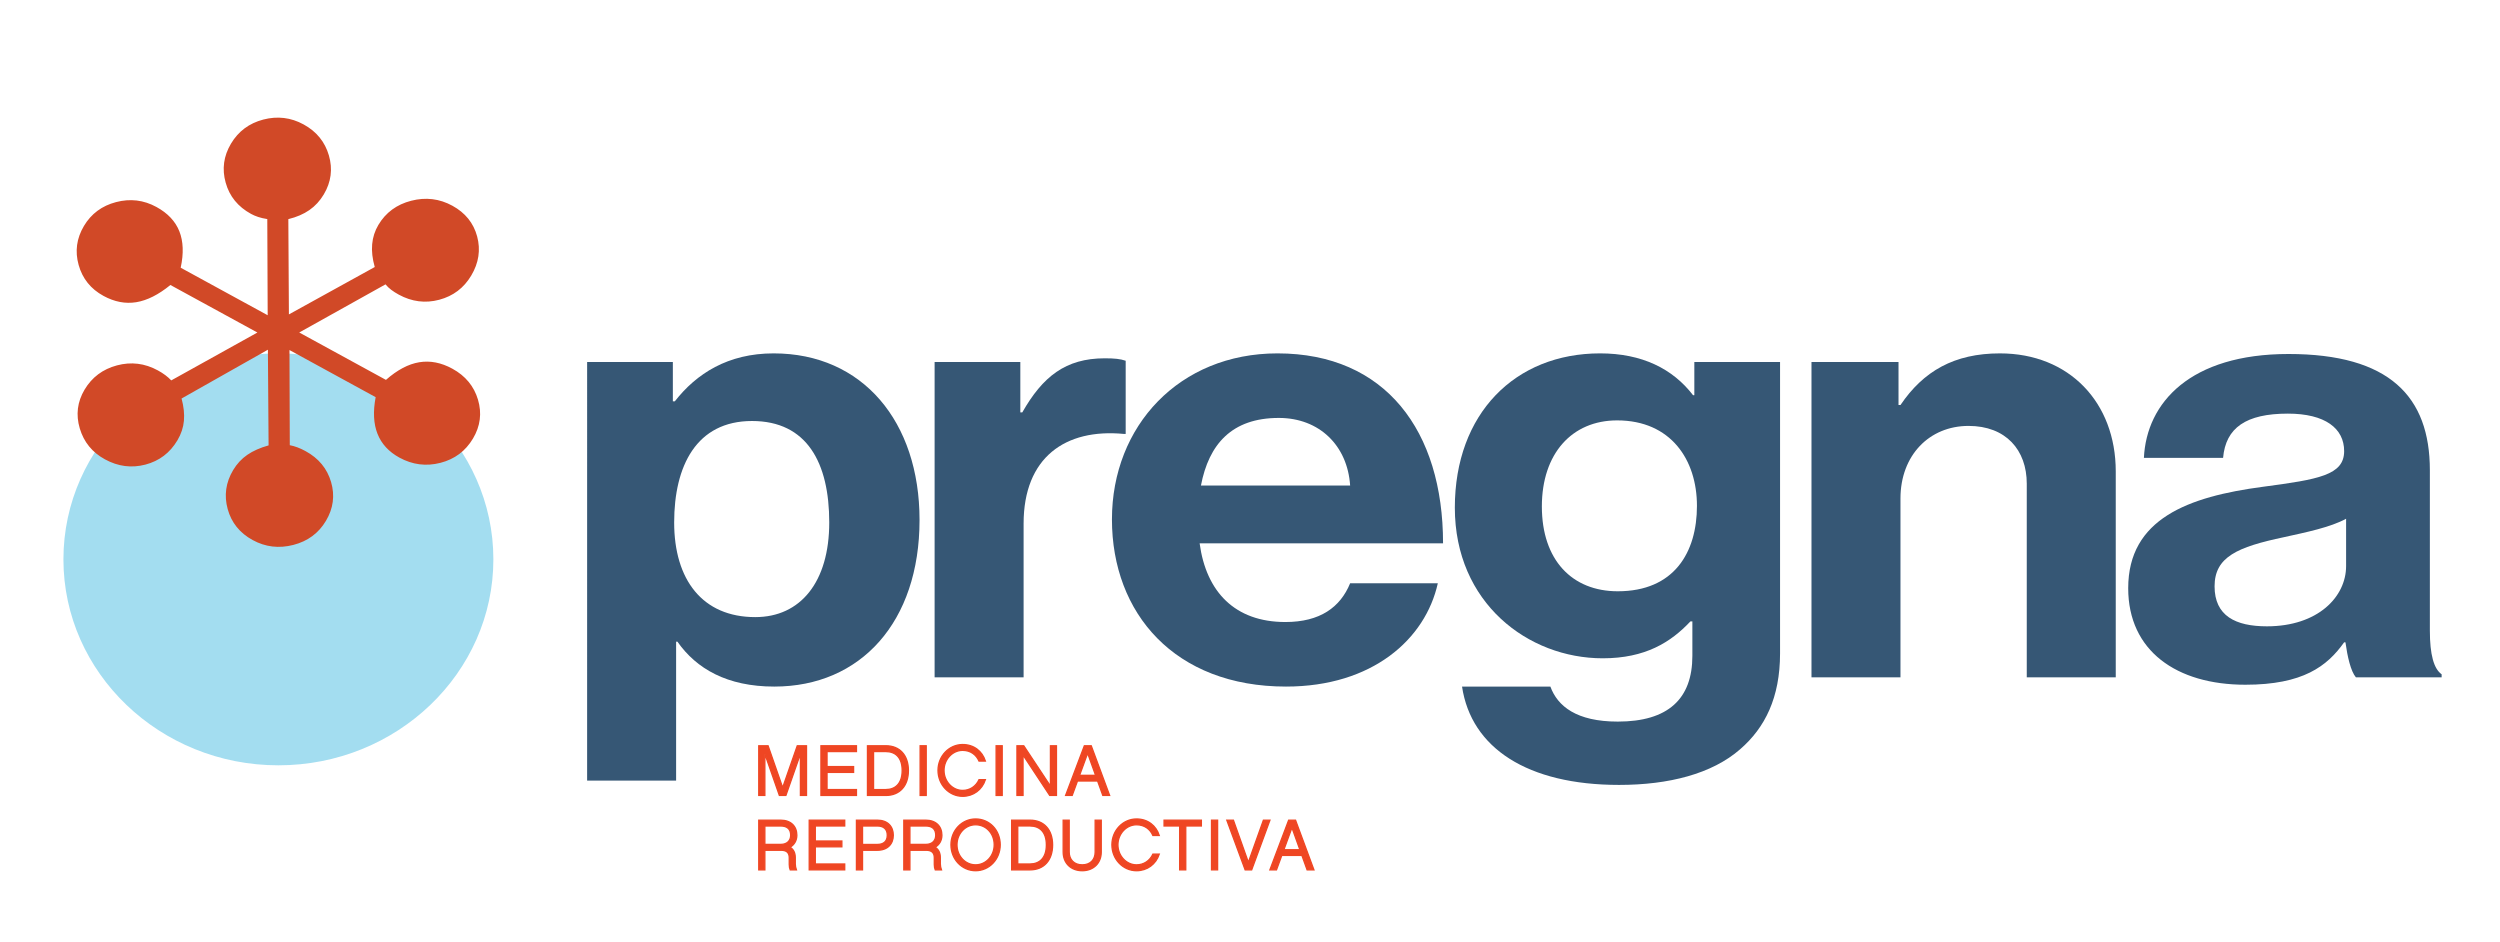 <?xml version="1.0" encoding="utf-8"?>
<!-- Generator: Adobe Illustrator 15.0.0, SVG Export Plug-In . SVG Version: 6.00 Build 0)  -->
<!DOCTYPE svg PUBLIC "-//W3C//DTD SVG 1.1//EN" "http://www.w3.org/Graphics/SVG/1.1/DTD/svg11.dtd">
<svg version="1.1" xmlns="http://www.w3.org/2000/svg" xmlns:xlink="http://www.w3.org/1999/xlink" x="0px" y="0px" width="473px"
	 height="178.228px" viewBox="0 0 473 178.228" enable-background="new 0 0 473 178.228" xml:space="preserve">
<g id="Layer_2">
</g>
<g id="Layer_1">
	<g>
		<path fill="#A3DDF0" d="M12,105.827c0,21.487,18.246,38.971,40.673,38.971c22.428,0,40.673-17.483,40.673-38.971
			c0-21.488-18.245-38.968-40.673-38.968C30.246,66.859,12,84.339,12,105.827"/>
		<path fill="#D14927" d="M70.903,50.521c-0.444-1.56-0.608-2.998-0.49-4.314c0.117-1.315,0.511-2.533,1.178-3.656
			c1.393-2.34,3.464-3.863,6.212-4.57c2.747-0.706,5.344-0.393,7.785,0.942c2.441,1.334,4.004,3.27,4.688,5.81
			c0.682,2.539,0.308,5.011-1.123,7.413c-1.394,2.34-3.406,3.863-6.043,4.568c-2.635,0.705-5.191,0.379-7.666-0.972
			c-0.535-0.293-1.01-0.595-1.424-0.907c-0.412-0.311-0.772-0.654-1.079-1.035l-16.326,9.109l16.407,8.965
			c2.143-1.887,4.245-3,6.309-3.338c2.062-0.338,4.147,0.068,6.255,1.22c2.476,1.354,4.093,3.309,4.852,5.868s0.442,5.009-0.95,7.35
			c-1.413,2.373-3.466,3.904-6.161,4.597c-2.696,0.693-5.281,0.364-7.757-0.99c-2.006-1.096-3.386-2.592-4.142-4.494
			c-0.752-1.896-0.871-4.212-0.353-6.943L54.77,66.231l0.058,17.999c0.478,0.091,0.96,0.228,1.451,0.411
			c0.49,0.184,1.003,0.421,1.538,0.714c2.476,1.351,4.084,3.303,4.827,5.853c0.742,2.551,0.417,4.998-0.974,7.335
			c-1.394,2.34-3.45,3.859-6.173,4.558c-2.722,0.702-5.287,0.395-7.695-0.924c-2.44-1.333-4.017-3.285-4.723-5.859
			c-0.706-2.574-0.363-5.029,1.03-7.37c0.705-1.186,1.603-2.151,2.687-2.897c1.086-0.744,2.426-1.336,4.021-1.783l-0.13-18.102
			l-16.334,9.233c0.413,1.54,0.561,2.95,0.445,4.224c-0.117,1.277-0.527,2.506-1.233,3.691c-1.411,2.373-3.43,3.901-6.057,4.591
			c-2.627,0.687-5.176,0.355-7.652-0.998c-2.408-1.315-3.996-3.265-4.762-5.85c-0.767-2.586-0.463-5.033,0.909-7.34
			c1.393-2.338,3.435-3.866,6.123-4.586c2.688-0.718,5.271-0.401,7.746,0.951c0.535,0.293,1.008,0.596,1.422,0.906
			s0.783,0.64,1.108,0.986l16.297-9.06l-16.457-8.992c-2.244,1.831-4.397,2.917-6.46,3.255c-2.063,0.338-4.131-0.061-6.205-1.194
			c-2.409-1.315-3.975-3.264-4.697-5.847c-0.724-2.583-0.389-5.045,1.003-7.385c1.374-2.307,3.4-3.812,6.079-4.514
			s5.223-0.396,7.63,0.921c2.142,1.17,3.589,2.705,4.343,4.604c0.754,1.898,0.838,4.194,0.253,6.89l16.458,8.993L50.57,41.449
			c-0.649-0.101-1.224-0.234-1.723-0.4c-0.5-0.167-0.95-0.36-1.352-0.581c-2.475-1.351-4.075-3.319-4.797-5.9
			c-0.725-2.583-0.39-5.045,1.002-7.385c1.393-2.338,3.429-3.859,6.108-4.562c2.679-0.701,5.223-0.396,7.63,0.92
			c2.443,1.334,4.038,3.29,4.787,5.867c0.75,2.573,0.428,5.033-0.964,7.372c-0.725,1.218-1.636,2.208-2.73,2.968
			c-1.096,0.76-2.422,1.332-3.979,1.712l0.108,18.026L70.903,50.521z"/>
		<path fill="#365775" d="M111.085,68.488h16.219v7.444h0.372c4.085-5.234,10.028-9.073,18.694-9.073
			c16.839,0,27.608,12.909,27.608,31.518c0,19.31-11.142,31.523-27.484,31.523c-8.915,0-14.733-3.375-18.323-8.494h-0.249v26.287
			h-16.837V68.488z M156.893,98.846c0-11.284-4.21-19.192-14.61-19.192c-10.522,0-14.732,8.49-14.732,19.192
			c0,10.816,5.324,17.911,15.353,17.911C151.446,116.756,156.893,110.127,156.893,98.846"/>
		<path fill="#365775" d="M193.046,78.024h0.371c3.839-6.745,8.172-10.232,15.6-10.232c1.857,0,2.972,0.116,3.962,0.462v13.843
			h-0.372c-11.019-1.049-18.942,4.419-18.942,16.979v29.079h-16.837V68.488h16.218V78.024z"/>
		<path fill="#365775" d="M210.38,98.265c0-17.682,12.751-31.406,31.322-31.406c20.429,0,31.323,14.654,31.323,35.939H226.97
			c1.238,9.189,6.685,14.889,16.219,14.889c6.562,0,10.4-2.791,12.256-7.329h16.59c-2.354,10.584-12.381,19.542-28.724,19.542
			C222.266,129.9,210.38,116.057,210.38,98.265 M227.218,91.867h28.228c-0.495-7.56-5.819-12.794-13.495-12.794
			C233.037,79.073,228.704,84.073,227.218,91.867"/>
		<path fill="#365775" d="M276.618,129.9h16.713c1.362,3.72,4.952,6.626,12.752,6.626c9.533,0,14.114-4.302,14.114-12.441v-6.514
			h-0.372c-3.713,3.955-8.543,6.979-16.59,6.979c-14.113,0-27.98-10.469-27.98-28.498c0-17.794,11.391-29.193,27.486-29.193
			c7.923,0,13.742,2.909,17.58,7.909h0.247v-6.28h16.219v55.128c0,8.375-2.847,14.074-7.552,18.144
			c-5.325,4.653-13.495,6.747-22.904,6.747C288.999,148.508,278.351,141.529,276.618,129.9 M321.063,95.705
			c0-8.723-4.951-16.167-15.104-16.167c-8.542,0-14.239,6.28-14.239,16.283c0,10.121,5.697,16.048,14.363,16.048
			C316.73,111.869,321.063,104.543,321.063,95.705"/>
		<path fill="#365775" d="M359.198,76.632h0.371c4.334-6.399,10.152-9.772,18.819-9.772c13.122,0,21.913,9.304,21.913,22.332v38.964
			h-16.837V91.517c0-6.396-3.962-10.934-11.018-10.934c-7.43,0-12.877,5.583-12.877,13.724v33.848h-16.836V68.488h16.466V76.632z"/>
		<path fill="#365775" d="M443.759,121.523h-0.247c-3.221,4.538-7.8,8.028-18.695,8.028c-13,0-22.161-6.399-22.161-18.262
			c0-13.143,11.388-17.328,25.503-19.191c10.522-1.392,15.353-2.207,15.353-6.745c0-4.304-3.592-7.095-10.648-7.095
			c-7.926,0-11.762,2.675-12.257,8.375h-14.981c0.496-10.469,8.792-19.657,27.361-19.657c19.065,0,26.743,8.024,26.743,21.985
			v30.355c0,4.535,0.742,7.21,2.227,8.259v0.581h-16.218C444.749,126.99,444.13,124.198,443.759,121.523 M443.882,107.102v-8.956
			c-2.971,1.628-7.551,2.558-11.76,3.488c-8.792,1.863-13.124,3.723-13.124,9.304c0,5.586,3.962,7.563,9.904,7.563
			C438.559,118.501,443.882,112.917,443.882,107.102"/>
		<g>
			<polygon fill="#EF4623" points="152.59,150.496 151.439,150.496 151.439,142.628 148.69,150.496 147.458,150.496 
				144.709,142.628 144.709,150.496 143.558,150.496 143.558,141.099 145.319,141.099 148.081,149.021 150.844,141.099 
				152.59,141.099 			"/>
			<polygon fill="none" stroke="#EF4623" stroke-width="0.25" stroke-miterlimit="10" points="152.59,150.496 151.439,150.496 
				151.439,142.628 148.69,150.496 147.458,150.496 144.709,142.628 144.709,150.496 143.558,150.496 143.558,141.099 
				145.319,141.099 148.081,149.021 150.844,141.099 152.59,141.099 			"/>
			<polygon fill="#EF4623" points="162.04,141.099 162.04,142.195 156.474,142.195 156.474,145.039 161.499,145.039 
				161.499,146.136 156.474,146.136 156.474,149.386 162.04,149.386 162.04,150.496 155.323,150.496 155.323,141.099 			"/>
			<polygon fill="none" stroke="#EF4623" stroke-width="0.25" stroke-miterlimit="10" points="162.04,141.099 162.04,142.195 
				156.474,142.195 156.474,145.039 161.499,145.039 161.499,146.136 156.474,146.136 156.474,149.386 162.04,149.386 
				162.04,150.496 155.323,150.496 155.323,141.099 			"/>
			<path fill="#EF4623" d="M164.124,141.099h3.479c2.6,0,4.266,1.773,4.266,4.685s-1.666,4.713-4.266,4.713h-3.479V141.099z
				 M165.275,142.195v7.19h2.329c1.733,0,3.088-1.069,3.088-3.603c0-2.573-1.368-3.588-3.088-3.588H165.275z"/>
			<path fill="none" stroke="#EF4623" stroke-width="0.25" stroke-miterlimit="10" d="M164.124,141.099h3.479
				c2.6,0,4.266,1.773,4.266,4.685s-1.666,4.713-4.266,4.713h-3.479V141.099z M165.275,142.195v7.19h2.329
				c1.733,0,3.088-1.069,3.088-3.603c0-2.573-1.368-3.588-3.088-3.588H165.275z"/>
			<rect x="174.088" y="141.099" fill="#EF4623" width="1.151" height="9.397"/>
			
				<rect x="174.088" y="141.099" fill="none" stroke="#EF4623" stroke-width="0.25" stroke-miterlimit="10" width="1.151" height="9.397"/>
			<path fill="#EF4623" d="M182.131,150.659c-2.573,0-4.658-2.194-4.658-4.903c0-2.693,2.084-4.888,4.658-4.888
				c2.14,0,3.711,1.272,4.306,3.128h-1.206c-0.515-1.178-1.571-2.031-3.101-2.031c-1.937,0-3.521,1.719-3.521,3.791
				s1.584,3.793,3.521,3.793c1.382,0,2.531-0.786,3.101-2.031h1.206C185.8,149.426,184.149,150.659,182.131,150.659"/>
			<path fill="none" stroke="#EF4623" stroke-width="0.25" stroke-miterlimit="10" d="M182.131,150.659
				c-2.573,0-4.658-2.194-4.658-4.903c0-2.693,2.084-4.888,4.658-4.888c2.14,0,3.711,1.272,4.306,3.128h-1.206
				c-0.515-1.178-1.571-2.031-3.101-2.031c-1.937,0-3.521,1.719-3.521,3.791s1.584,3.793,3.521,3.793
				c1.382,0,2.531-0.786,3.101-2.031h1.206C185.8,149.426,184.149,150.659,182.131,150.659z"/>
			<rect x="188.466" y="141.099" fill="#EF4623" width="1.151" height="9.397"/>
			
				<rect x="188.466" y="141.099" fill="none" stroke="#EF4623" stroke-width="0.25" stroke-miterlimit="10" width="1.151" height="9.397"/>
			<polygon fill="#EF4623" points="199.881,150.496 198.608,150.496 193.558,142.845 193.558,150.496 192.407,150.496 
				192.407,141.099 193.692,141.099 198.743,148.736 198.743,141.099 199.881,141.099 			"/>
			<polygon fill="none" stroke="#EF4623" stroke-width="0.25" stroke-miterlimit="10" points="199.881,150.496 198.608,150.496 
				193.558,142.845 193.558,150.496 192.407,150.496 192.407,141.099 193.692,141.099 198.743,148.736 198.743,141.099 
				199.881,141.099 			"/>
			<path fill="#EF4623" d="M203.86,147.761l-1.002,2.735h-1.247l3.549-9.397h1.301l3.479,9.397h-1.287l-0.988-2.735H203.86z
				 M205.783,142.507l-1.53,4.185h3.033L205.783,142.507z"/>
			<path fill="none" stroke="#EF4623" stroke-width="0.25" stroke-miterlimit="10" d="M203.86,147.761l-1.002,2.735h-1.247
				l3.549-9.397h1.301l3.479,9.397h-1.287l-0.988-2.735H203.86z M205.783,142.507l-1.53,4.185h3.033L205.783,142.507z"/>
			<path fill="#EF4623" d="M150.667,164.577h-1.164c-0.108-0.258-0.176-0.583-0.176-1.016v-1.286c0-0.908-0.474-1.409-1.543-1.409
				h-3.074v3.711h-1.151v-9.397h4.157c1.923,0,3.046,1.165,3.046,2.843c0,1.003-0.487,1.815-1.286,2.275
				c0.637,0.379,0.989,1.028,0.989,1.978v1.164C150.465,163.791,150.559,164.306,150.667,164.577 M147.756,159.757
				c1.11,0,1.842-0.664,1.842-1.734c0-1.218-0.732-1.747-1.882-1.747h-3.006v3.481H147.756z"/>
			<path fill="none" stroke="#EF4623" stroke-width="0.25" stroke-miterlimit="10" d="M150.667,164.577h-1.164
				c-0.108-0.258-0.176-0.583-0.176-1.016v-1.286c0-0.908-0.474-1.409-1.543-1.409h-3.074v3.711h-1.151v-9.397h4.157
				c1.923,0,3.046,1.165,3.046,2.843c0,1.003-0.487,1.815-1.286,2.275c0.637,0.379,0.989,1.028,0.989,1.978v1.164
				C150.465,163.791,150.559,164.306,150.667,164.577z M147.756,159.757c1.11,0,1.842-0.664,1.842-1.734
				c0-1.218-0.732-1.747-1.882-1.747h-3.006v3.481H147.756z"/>
			<polygon fill="#EF4623" points="159.821,155.179 159.821,156.275 154.255,156.275 154.255,159.119 159.278,159.119 
				159.278,160.217 154.255,160.217 154.255,163.467 159.821,163.467 159.821,164.576 153.104,164.576 153.104,155.179 			"/>
			<polygon fill="none" stroke="#EF4623" stroke-width="0.25" stroke-miterlimit="10" points="159.821,155.179 159.821,156.275 
				154.255,156.275 154.255,159.119 159.278,159.119 159.278,160.217 154.255,160.217 154.255,163.467 159.821,163.467 
				159.821,164.576 153.104,164.576 153.104,155.179 			"/>
			<path fill="#EF4623" d="M163.189,164.577h-1.15v-9.398h3.953c1.937,0,3.02,1.178,3.02,2.845c0,1.651-1.083,2.844-3.02,2.844
				h-2.803V164.577z M163.189,156.275v3.494h2.803c1.097,0,1.882-0.515,1.882-1.746c0-1.232-0.785-1.748-1.882-1.748H163.189z"/>
			<path fill="none" stroke="#EF4623" stroke-width="0.25" stroke-miterlimit="10" d="M163.189,164.577h-1.15v-9.398h3.953
				c1.937,0,3.02,1.178,3.02,2.845c0,1.651-1.083,2.844-3.02,2.844h-2.803V164.577z M163.189,156.275v3.494h2.803
				c1.097,0,1.882-0.515,1.882-1.746c0-1.232-0.785-1.748-1.882-1.748H163.189z"/>
			<path fill="#EF4623" d="M178.111,164.577h-1.164c-0.109-0.258-0.178-0.583-0.178-1.016v-1.286c0-0.908-0.473-1.409-1.542-1.409
				h-3.074v3.711h-1.151v-9.397h4.157c1.922,0,3.046,1.165,3.046,2.843c0,1.003-0.486,1.815-1.287,2.275
				c0.636,0.379,0.989,1.028,0.989,1.978v1.164C177.908,163.791,178.002,164.306,178.111,164.577 M175.2,159.757
				c1.11,0,1.841-0.664,1.841-1.734c0-1.218-0.731-1.747-1.882-1.747h-3.006v3.481H175.2z"/>
			<path fill="none" stroke="#EF4623" stroke-width="0.25" stroke-miterlimit="10" d="M178.111,164.577h-1.164
				c-0.109-0.258-0.178-0.583-0.178-1.016v-1.286c0-0.908-0.473-1.409-1.542-1.409h-3.074v3.711h-1.151v-9.397h4.157
				c1.922,0,3.046,1.165,3.046,2.843c0,1.003-0.486,1.815-1.287,2.275c0.636,0.379,0.989,1.028,0.989,1.978v1.164
				C177.908,163.791,178.002,164.306,178.111,164.577z M175.2,159.757c1.11,0,1.841-0.664,1.841-1.734
				c0-1.218-0.731-1.747-1.882-1.747h-3.006v3.481H175.2z"/>
			<path fill="#EF4623" d="M189.24,159.838c0,2.734-2.084,4.901-4.658,4.901c-2.573,0-4.659-2.153-4.659-4.901
				c0-2.735,2.086-4.889,4.659-4.889C187.197,154.949,189.24,157.048,189.24,159.838 M188.103,159.838
				c0-2.168-1.544-3.793-3.521-3.793c-1.937,0-3.521,1.667-3.521,3.793c0,2.139,1.584,3.791,3.521,3.791
				C186.519,163.629,188.103,161.963,188.103,159.838"/>
			<path fill="none" stroke="#EF4623" stroke-width="0.25" stroke-miterlimit="10" d="M189.24,159.838
				c0,2.734-2.084,4.901-4.658,4.901c-2.573,0-4.659-2.153-4.659-4.901c0-2.735,2.086-4.889,4.659-4.889
				C187.197,154.949,189.24,157.048,189.24,159.838z M188.103,159.838c0-2.168-1.544-3.793-3.521-3.793
				c-1.937,0-3.521,1.667-3.521,3.793c0,2.139,1.584,3.791,3.521,3.791C186.519,163.629,188.103,161.963,188.103,159.838z"/>
			<path fill="#EF4623" d="M191.405,155.179h3.479c2.601,0,4.267,1.774,4.267,4.686c0,2.912-1.666,4.713-4.267,4.713h-3.479V155.179
				z M192.556,156.275v7.191h2.329c1.733,0,3.088-1.07,3.088-3.603c0-2.572-1.367-3.589-3.088-3.589H192.556z"/>
			<path fill="none" stroke="#EF4623" stroke-width="0.25" stroke-miterlimit="10" d="M191.405,155.179h3.479
				c2.601,0,4.267,1.774,4.267,4.686c0,2.912-1.666,4.713-4.267,4.713h-3.479V155.179z M192.556,156.275v7.191h2.329
				c1.733,0,3.088-1.07,3.088-3.603c0-2.572-1.367-3.589-3.088-3.589H192.556z"/>
			<path fill="#EF4623" d="M204.755,163.629c1.584,0,2.45-1.029,2.45-2.423v-6.026h1.151v6.026c0,2.084-1.462,3.533-3.601,3.533
				c-2.153,0-3.603-1.449-3.603-3.533v-6.026h1.138v6.026C202.291,162.6,203.184,163.629,204.755,163.629"/>
			<path fill="none" stroke="#EF4623" stroke-width="0.25" stroke-miterlimit="10" d="M204.755,163.629
				c1.584,0,2.45-1.029,2.45-2.423v-6.026h1.151v6.026c0,2.084-1.462,3.533-3.601,3.533c-2.153,0-3.603-1.449-3.603-3.533v-6.026
				h1.138v6.026C202.291,162.6,203.184,163.629,204.755,163.629z"/>
			<path fill="#EF4623" d="M215.031,164.739c-2.573,0-4.659-2.193-4.659-4.901c0-2.695,2.086-4.889,4.659-4.889
				c2.138,0,3.709,1.272,4.306,3.128h-1.205c-0.515-1.179-1.571-2.032-3.101-2.032c-1.937,0-3.521,1.721-3.521,3.793
				c0,2.071,1.584,3.792,3.521,3.792c1.38,0,2.531-0.787,3.101-2.031h1.205C218.701,163.508,217.048,164.739,215.031,164.739"/>
			<path fill="none" stroke="#EF4623" stroke-width="0.25" stroke-miterlimit="10" d="M215.031,164.739
				c-2.573,0-4.659-2.193-4.659-4.901c0-2.695,2.086-4.889,4.659-4.889c2.138,0,3.709,1.272,4.306,3.128h-1.205
				c-0.515-1.179-1.571-2.032-3.101-2.032c-1.937,0-3.521,1.721-3.521,3.793c0,2.071,1.584,3.792,3.521,3.792
				c1.38,0,2.531-0.787,3.101-2.031h1.205C218.701,163.508,217.048,164.739,215.031,164.739z"/>
			<polygon fill="#EF4623" points="224.345,156.275 224.345,164.577 223.194,164.577 223.194,156.275 220.242,156.275 
				220.242,155.179 227.298,155.179 227.298,156.275 			"/>
			<polygon fill="none" stroke="#EF4623" stroke-width="0.25" stroke-miterlimit="10" points="224.345,156.275 224.345,164.577 
				223.194,164.577 223.194,156.275 220.242,156.275 220.242,155.179 227.298,155.179 227.298,156.275 			"/>
			<rect x="229.219" y="155.179" fill="#EF4623" width="1.151" height="9.397"/>
			
				<rect x="229.219" y="155.179" fill="none" stroke="#EF4623" stroke-width="0.25" stroke-miterlimit="10" width="1.151" height="9.397"/>
			<polygon fill="#EF4623" points="236.814,164.577 235.583,164.577 232.116,155.18 233.361,155.18 236.191,163.155 239.036,155.18 
				240.268,155.18 			"/>
			<polygon fill="none" stroke="#EF4623" stroke-width="0.25" stroke-miterlimit="10" points="236.814,164.577 235.583,164.577 
				232.116,155.18 233.361,155.18 236.191,163.155 239.036,155.18 240.268,155.18 			"/>
			<path fill="#EF4623" d="M242.513,161.842l-1.002,2.735h-1.246l3.549-9.398h1.3l3.479,9.398h-1.287l-0.987-2.735H242.513z
				 M244.437,156.588l-1.53,4.184h3.032L244.437,156.588z"/>
			<path fill="none" stroke="#EF4623" stroke-width="0.25" stroke-miterlimit="10" d="M242.513,161.842l-1.002,2.735h-1.246
				l3.549-9.398h1.3l3.479,9.398h-1.287l-0.987-2.735H242.513z M244.437,156.588l-1.53,4.184h3.032L244.437,156.588z"/>
		</g>
	</g>
</g>
</svg>
